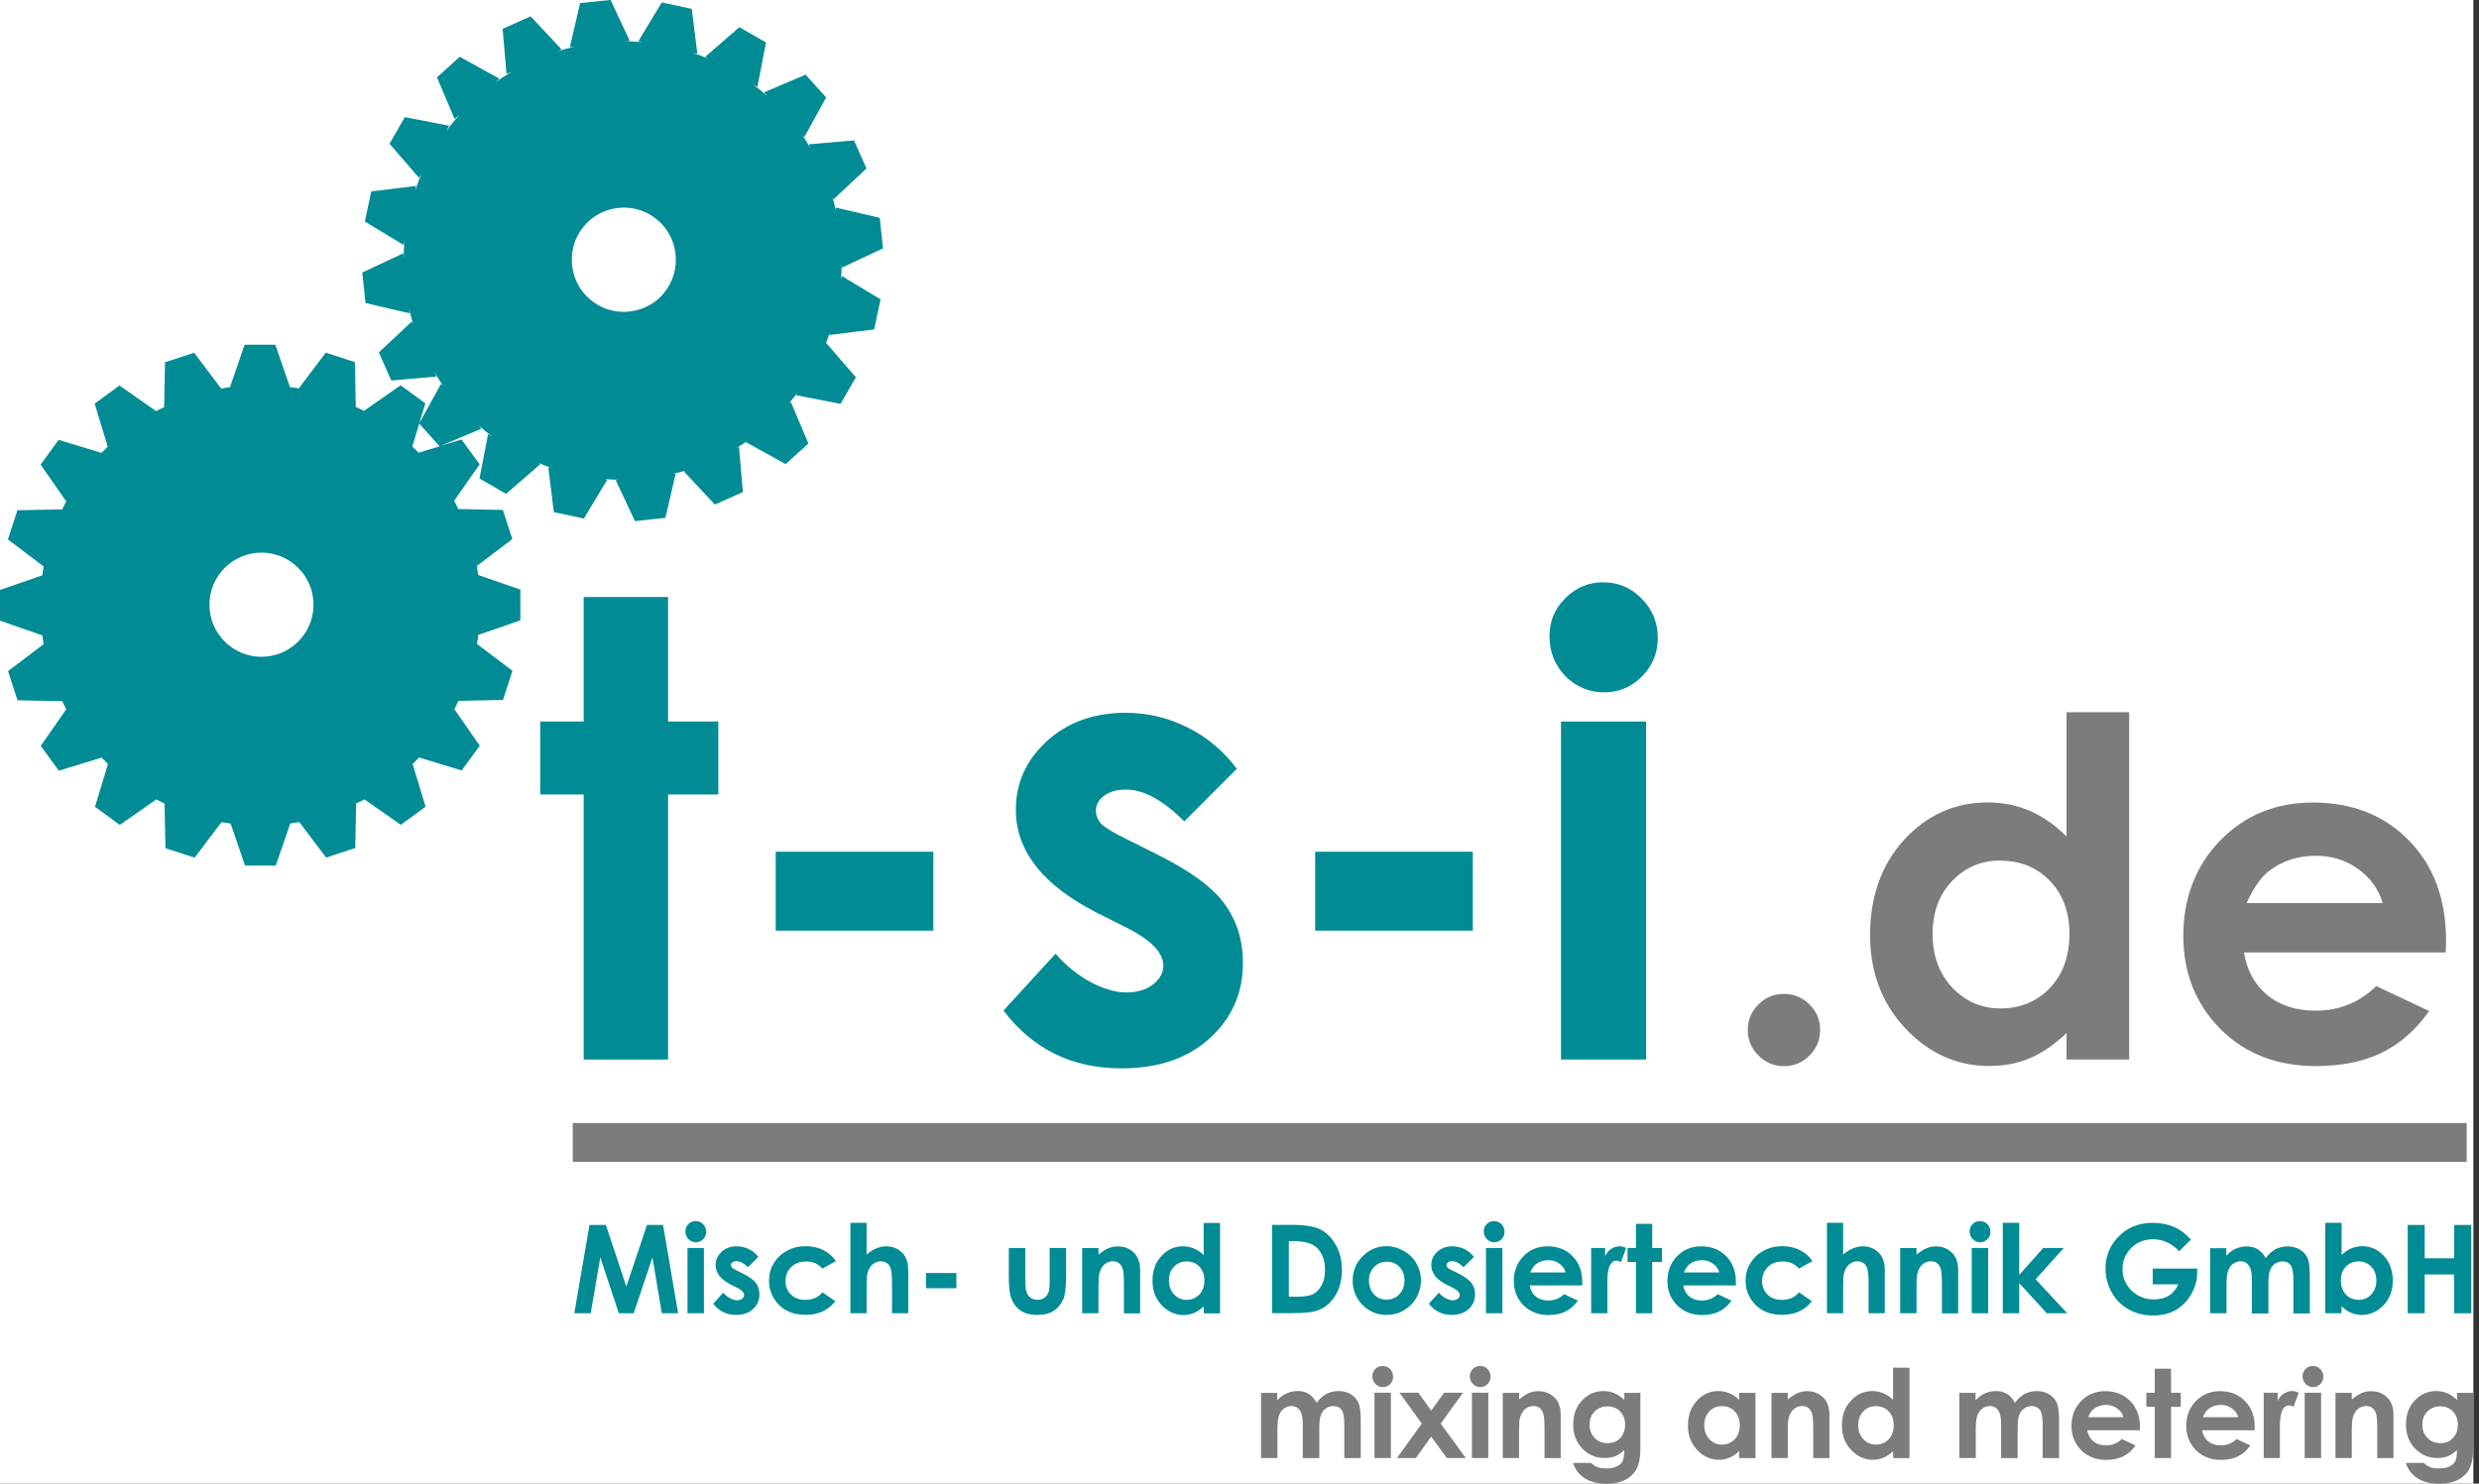 <svg width="147" height="88" viewBox="0 0 147 88" fill="none" xmlns="http://www.w3.org/2000/svg">
  <rect x="0" y="0" width="147" height="88" fill="#333333" stroke="none"/>
  <g clip-path="url(#clip0_1740_22741)">
    <rect width="146.667" height="88" fill="white" />
    <path
      fill-rule="evenodd"
      clip-rule="evenodd"
      d="M74.777 82.61V86.482H75.75V84.765C75.75 84.393 75.783 84.115 75.849 83.942C75.915 83.777 76.008 83.638 76.14 83.545C76.273 83.452 76.418 83.399 76.577 83.399C76.723 83.399 76.849 83.439 76.948 83.518C77.047 83.591 77.127 83.71 77.18 83.863C77.233 84.022 77.253 84.274 77.253 84.619V86.488H78.232V84.738C78.232 84.367 78.259 84.102 78.325 83.936C78.385 83.77 78.484 83.638 78.616 83.545C78.749 83.452 78.894 83.399 79.06 83.399C79.278 83.399 79.444 83.478 79.556 83.631C79.662 83.783 79.715 84.082 79.715 84.519V86.488H80.689V84.214C80.689 83.757 80.642 83.419 80.556 83.207C80.463 83.001 80.311 82.835 80.106 82.703C79.894 82.577 79.656 82.51 79.378 82.51C79.113 82.51 78.868 82.57 78.643 82.683C78.424 82.809 78.232 82.981 78.073 83.207C77.954 82.981 77.802 82.809 77.61 82.683C77.412 82.563 77.193 82.51 76.955 82.51C76.716 82.51 76.498 82.557 76.293 82.65C76.087 82.736 75.909 82.875 75.737 83.061V82.617H74.763L74.777 82.61Z"
      fill="#7C7C7B"
    />
    <path
      fill-rule="evenodd"
      clip-rule="evenodd"
      d="M81.993 81.019C81.821 81.019 81.675 81.078 81.556 81.198C81.43 81.324 81.377 81.469 81.377 81.635C81.377 81.801 81.437 81.96 81.556 82.086C81.682 82.212 81.827 82.278 81.999 82.278C82.171 82.278 82.311 82.212 82.43 82.099C82.555 81.973 82.608 81.828 82.608 81.655C82.608 81.483 82.549 81.33 82.43 81.204C82.311 81.078 82.158 81.025 81.993 81.025V81.019ZM81.503 82.61V86.482H82.476V82.61H81.503Z"
      fill="#7C7C7B"
    />
    <path
      d="M82.986 82.61L84.31 84.44L82.84 86.482H83.959L84.866 85.215L85.793 86.482H86.918L85.429 84.44L86.753 82.61H85.634L84.866 83.671L84.111 82.61H82.986Z"
      fill="#7C7C7B"
    />
    <path
      fill-rule="evenodd"
      clip-rule="evenodd"
      d="M87.772 81.019C87.6 81.019 87.454 81.078 87.335 81.198C87.21 81.324 87.157 81.469 87.157 81.635C87.157 81.801 87.216 81.96 87.335 82.086C87.461 82.212 87.607 82.278 87.779 82.278C87.951 82.278 88.09 82.212 88.209 82.099C88.335 81.973 88.388 81.828 88.388 81.655C88.388 81.483 88.328 81.33 88.209 81.204C88.09 81.078 87.938 81.025 87.772 81.025V81.019ZM87.282 82.61V86.482H88.255V82.61H87.282Z"
      fill="#7C7C7B"
    />
    <path
      fill-rule="evenodd"
      clip-rule="evenodd"
      d="M89.11 82.61V86.482H90.076V84.93C90.076 84.519 90.089 84.261 90.123 84.141C90.182 83.909 90.275 83.724 90.414 83.598C90.559 83.465 90.725 83.399 90.924 83.399C91.076 83.399 91.202 83.432 91.301 83.518C91.407 83.598 91.473 83.717 91.519 83.87C91.566 84.015 91.586 84.327 91.586 84.791V86.488H92.546V83.929C92.546 83.485 92.426 83.14 92.201 82.915C91.93 82.643 91.612 82.517 91.228 82.517C91.036 82.517 90.857 82.55 90.672 82.623C90.5 82.696 90.295 82.829 90.076 83.008V82.616H89.11V82.61Z"
      fill="#7C7C7B"
    />
    <path
      fill-rule="evenodd"
      clip-rule="evenodd"
      d="M96.319 82.61V83.034C96.121 82.855 95.922 82.716 95.723 82.636C95.525 82.557 95.313 82.51 95.094 82.51C94.611 82.51 94.207 82.676 93.863 83.014C93.479 83.385 93.287 83.883 93.287 84.499C93.287 85.07 93.466 85.54 93.823 85.918C94.181 86.29 94.624 86.482 95.141 86.482C95.372 86.482 95.591 86.449 95.776 86.376C95.968 86.296 96.147 86.177 96.312 86.004C96.312 86.316 96.279 86.535 96.22 86.667C96.154 86.793 96.041 86.899 95.876 86.979C95.723 87.059 95.511 87.098 95.247 87.098C95.041 87.098 94.869 87.078 94.717 87.019C94.571 86.959 94.446 86.88 94.353 86.773H93.28C93.367 87.039 93.499 87.264 93.671 87.443C93.85 87.622 94.068 87.761 94.326 87.861C94.578 87.954 94.902 88.007 95.28 88.007C95.995 88.007 96.524 87.794 96.882 87.377C97.147 87.072 97.272 86.588 97.272 85.931V82.617H96.306L96.319 82.61ZM95.313 83.419C95.617 83.419 95.876 83.511 96.068 83.717C96.266 83.923 96.365 84.181 96.365 84.506C96.365 84.831 96.266 85.096 96.074 85.302C95.876 85.507 95.631 85.6 95.326 85.6C95.022 85.6 94.763 85.501 94.565 85.295C94.359 85.089 94.26 84.824 94.26 84.499C94.26 84.174 94.353 83.929 94.558 83.724C94.757 83.518 95.008 83.419 95.313 83.419Z"
      fill="#7C7C7B"
    />
    <path
      fill-rule="evenodd"
      clip-rule="evenodd"
      d="M103.125 82.61V83.034C102.953 82.862 102.761 82.729 102.555 82.643C102.35 82.557 102.132 82.51 101.9 82.51C101.397 82.51 100.967 82.703 100.622 83.087C100.265 83.465 100.093 83.956 100.093 84.552C100.093 85.149 100.271 85.613 100.636 86.004C101 86.389 101.437 86.588 101.933 86.588C102.158 86.588 102.363 86.541 102.562 86.462C102.754 86.382 102.939 86.256 103.131 86.077V86.488H104.098V82.617H103.131L103.125 82.61ZM102.105 83.405C102.41 83.405 102.668 83.505 102.867 83.717C103.065 83.929 103.165 84.201 103.165 84.532C103.165 84.864 103.065 85.162 102.867 85.368C102.661 85.58 102.41 85.686 102.105 85.686C101.801 85.686 101.562 85.58 101.364 85.361C101.159 85.149 101.059 84.871 101.059 84.539C101.059 84.208 101.152 83.936 101.357 83.724C101.556 83.511 101.801 83.405 102.105 83.405Z"
      fill="#7C7C7B"
    />
    <path
      fill-rule="evenodd"
      clip-rule="evenodd"
      d="M105.045 82.61V86.482H106.011V84.93C106.011 84.519 106.024 84.261 106.058 84.141C106.117 83.909 106.21 83.724 106.349 83.598C106.495 83.465 106.66 83.399 106.859 83.399C107.011 83.399 107.137 83.432 107.236 83.518C107.342 83.598 107.408 83.717 107.454 83.87C107.501 84.015 107.521 84.327 107.521 84.791V86.488H108.481V83.929C108.481 83.485 108.361 83.14 108.136 82.915C107.865 82.643 107.547 82.517 107.163 82.517C106.971 82.517 106.792 82.55 106.607 82.623C106.435 82.696 106.23 82.829 106.011 83.008V82.616H105.045V82.61Z"
      fill="#7C7C7B"
    />
    <path
      fill-rule="evenodd"
      clip-rule="evenodd"
      d="M112.254 81.118V83.034C112.082 82.862 111.89 82.729 111.685 82.643C111.48 82.557 111.261 82.51 111.03 82.51C110.526 82.51 110.096 82.703 109.752 83.087C109.394 83.465 109.222 83.956 109.222 84.552C109.222 85.149 109.401 85.613 109.765 86.004C110.129 86.389 110.566 86.588 111.063 86.588C111.288 86.588 111.493 86.541 111.692 86.462C111.884 86.382 112.069 86.256 112.261 86.077V86.488H113.227V81.125H112.261L112.254 81.118ZM111.235 83.405C111.539 83.405 111.797 83.505 111.996 83.717C112.195 83.929 112.294 84.201 112.294 84.532C112.294 84.864 112.195 85.162 111.996 85.368C111.791 85.58 111.539 85.686 111.235 85.686C110.93 85.686 110.692 85.58 110.493 85.361C110.288 85.149 110.189 84.871 110.189 84.539C110.189 84.208 110.281 83.936 110.487 83.724C110.685 83.511 110.93 83.405 111.235 83.405Z"
      fill="#7C7C7B"
    />
    <path
      fill-rule="evenodd"
      clip-rule="evenodd"
      d="M116.187 82.61V86.482H117.16V84.765C117.16 84.393 117.193 84.115 117.259 83.942C117.325 83.777 117.418 83.638 117.55 83.545C117.683 83.452 117.829 83.399 117.987 83.399C118.133 83.399 118.259 83.439 118.358 83.518C118.457 83.591 118.537 83.71 118.59 83.863C118.643 84.022 118.663 84.274 118.663 84.619V86.488H119.643V84.738C119.643 84.367 119.669 84.102 119.735 83.936C119.795 83.77 119.894 83.638 120.026 83.545C120.159 83.452 120.305 83.399 120.47 83.399C120.689 83.399 120.854 83.478 120.967 83.631C121.073 83.783 121.125 84.082 121.125 84.519V86.488H122.099V84.214C122.099 83.757 122.052 83.419 121.966 83.207C121.874 83.001 121.721 82.835 121.516 82.703C121.304 82.577 121.066 82.51 120.788 82.51C120.523 82.51 120.278 82.57 120.053 82.683C119.835 82.809 119.643 82.981 119.484 83.207C119.364 82.981 119.212 82.809 119.02 82.683C118.822 82.563 118.603 82.51 118.365 82.51C118.126 82.51 117.908 82.557 117.703 82.65C117.498 82.736 117.319 82.875 117.147 83.061V82.617H116.173L116.187 82.61Z"
      fill="#7C7C7B"
    />
    <path
      fill-rule="evenodd"
      clip-rule="evenodd"
      d="M126.892 84.831V84.652C126.905 84.009 126.7 83.492 126.316 83.1C125.938 82.716 125.442 82.517 124.833 82.517C124.263 82.517 123.787 82.716 123.409 83.1C123.032 83.492 122.833 83.982 122.833 84.572C122.833 85.162 123.032 85.626 123.409 86.018C123.793 86.395 124.283 86.594 124.892 86.594C125.276 86.594 125.621 86.522 125.905 86.382C126.19 86.243 126.428 86.031 126.634 85.739L125.819 85.355C125.554 85.607 125.25 85.733 124.886 85.733C124.581 85.733 124.33 85.653 124.138 85.494C123.939 85.335 123.827 85.116 123.774 84.838H126.898L126.892 84.831ZM125.919 84.062H123.813C123.919 83.823 124.045 83.651 124.171 83.558C124.376 83.405 124.614 83.332 124.886 83.332C125.131 83.332 125.349 83.399 125.541 83.538C125.733 83.671 125.852 83.843 125.919 84.062Z"
      fill="#7C7C7B"
    />
    <path
      d="M127.772 81.184V82.61H127.276V83.445H127.772V86.482H128.739V83.445H129.315V82.61H128.739V81.184H127.772Z"
      fill="#7C7C7B"
    />
    <path
      fill-rule="evenodd"
      clip-rule="evenodd"
      d="M133.697 84.831V84.652C133.711 84.009 133.505 83.492 133.122 83.1C132.744 82.716 132.248 82.517 131.639 82.517C131.069 82.517 130.593 82.716 130.215 83.1C129.838 83.492 129.639 83.982 129.639 84.572C129.639 85.162 129.838 85.626 130.215 86.018C130.599 86.395 131.089 86.594 131.698 86.594C132.082 86.594 132.426 86.522 132.711 86.382C132.996 86.243 133.234 86.031 133.439 85.739L132.625 85.355C132.36 85.607 132.056 85.733 131.692 85.733C131.387 85.733 131.135 85.653 130.943 85.494C130.745 85.335 130.632 85.116 130.579 84.838H133.704L133.697 84.831ZM132.724 84.062H130.619C130.725 83.823 130.851 83.651 130.977 83.558C131.182 83.405 131.42 83.332 131.692 83.332C131.936 83.332 132.155 83.399 132.347 83.538C132.539 83.671 132.658 83.843 132.724 84.062Z"
      fill="#7C7C7B"
    />
    <path
      fill-rule="evenodd"
      clip-rule="evenodd"
      d="M134.234 82.61V86.482H135.194V84.725C135.187 84.188 135.247 83.823 135.346 83.638C135.445 83.445 135.578 83.359 135.723 83.359C135.796 83.359 135.889 83.385 136.008 83.439L136.306 82.61C136.167 82.543 136.034 82.51 135.915 82.51C135.743 82.51 135.571 82.563 135.425 82.663C135.273 82.756 135.154 82.901 135.061 83.1V82.61H134.234Z"
      fill="#7C7C7B"
    />
    <path
      fill-rule="evenodd"
      clip-rule="evenodd"
      d="M137.153 81.019C136.981 81.019 136.836 81.078 136.716 81.198C136.591 81.324 136.538 81.469 136.538 81.635C136.538 81.801 136.597 81.96 136.716 82.086C136.842 82.212 136.988 82.278 137.16 82.278C137.332 82.278 137.471 82.212 137.59 82.099C137.716 81.973 137.769 81.828 137.769 81.655C137.769 81.483 137.709 81.33 137.59 81.204C137.471 81.078 137.319 81.025 137.153 81.025V81.019ZM136.663 82.61V86.482H137.637V82.61H136.663Z"
      fill="#7C7C7B"
    />
    <path
      fill-rule="evenodd"
      clip-rule="evenodd"
      d="M138.491 82.61V86.482H139.457V84.93C139.457 84.519 139.47 84.261 139.504 84.141C139.563 83.909 139.656 83.724 139.795 83.598C139.94 83.465 140.106 83.399 140.305 83.399C140.457 83.399 140.583 83.432 140.682 83.518C140.788 83.598 140.854 83.717 140.9 83.87C140.947 84.015 140.967 84.327 140.967 84.791V86.488H141.927V83.929C141.927 83.485 141.807 83.14 141.582 82.915C141.311 82.643 140.993 82.517 140.609 82.517C140.417 82.517 140.238 82.55 140.053 82.623C139.881 82.696 139.676 82.829 139.457 83.008V82.616H138.491V82.61Z"
      fill="#7C7C7B"
    />
    <path
      fill-rule="evenodd"
      clip-rule="evenodd"
      d="M145.7 82.61V83.034C145.501 82.855 145.303 82.716 145.104 82.636C144.906 82.557 144.694 82.51 144.475 82.51C143.992 82.51 143.588 82.676 143.244 83.014C142.86 83.385 142.668 83.883 142.668 84.499C142.668 85.07 142.847 85.54 143.204 85.918C143.562 86.29 144.005 86.482 144.522 86.482C144.753 86.482 144.972 86.449 145.157 86.376C145.349 86.296 145.528 86.177 145.693 86.004C145.693 86.316 145.66 86.535 145.601 86.667C145.535 86.793 145.422 86.899 145.257 86.979C145.104 87.059 144.892 87.098 144.628 87.098C144.422 87.098 144.25 87.078 144.098 87.019C143.952 86.959 143.827 86.88 143.734 86.773H142.661C142.747 87.039 142.88 87.264 143.052 87.443C143.231 87.622 143.449 87.761 143.707 87.861C143.959 87.954 144.283 88.007 144.661 88.007C145.376 88.007 145.905 87.794 146.263 87.377C146.528 87.072 146.653 86.588 146.653 85.931V82.617H145.687L145.7 82.61ZM144.694 83.419C144.998 83.419 145.257 83.511 145.449 83.717C145.647 83.923 145.746 84.181 145.746 84.506C145.746 84.831 145.647 85.096 145.455 85.302C145.257 85.507 145.012 85.6 144.707 85.6C144.403 85.6 144.144 85.501 143.946 85.295C143.74 85.089 143.641 84.824 143.641 84.499C143.641 84.174 143.734 83.929 143.939 83.724C144.138 83.518 144.389 83.419 144.694 83.419Z"
      fill="#7C7C7B"
    />
    <path
      d="M34.955 72.658L34.055 77.896H35.028L35.597 74.581L36.696 77.896H37.577L38.689 74.581L39.245 77.896H40.212L39.318 72.658H38.365L37.14 76.311L35.928 72.658H34.955Z"
      fill="#008B95"
    />
    <path
      fill-rule="evenodd"
      clip-rule="evenodd"
      d="M41.258 72.426C41.086 72.426 40.94 72.486 40.821 72.605C40.695 72.731 40.642 72.877 40.642 73.043C40.642 73.209 40.702 73.368 40.821 73.494C40.947 73.62 41.092 73.686 41.264 73.686C41.437 73.686 41.576 73.62 41.695 73.507C41.821 73.381 41.874 73.235 41.874 73.063C41.874 72.89 41.814 72.738 41.695 72.612C41.569 72.486 41.423 72.433 41.258 72.433V72.426ZM40.768 74.024V77.896H41.741V74.024H40.768Z"
      fill="#008B95"
    />
    <path
      d="M44.972 74.561C44.813 74.356 44.628 74.196 44.403 74.09C44.184 73.984 43.946 73.925 43.694 73.925C43.323 73.925 43.026 74.031 42.794 74.249C42.556 74.468 42.436 74.72 42.436 75.032C42.436 75.516 42.747 75.907 43.376 76.219L43.701 76.378C43.986 76.523 44.124 76.669 44.124 76.822C44.124 76.901 44.078 76.968 44.005 77.034C43.926 77.094 43.827 77.127 43.694 77.127C43.575 77.127 43.443 77.08 43.284 77.001C43.131 76.915 42.999 76.809 42.886 76.676L42.291 77.332C42.635 77.77 43.078 77.995 43.641 77.995C44.065 77.995 44.403 77.876 44.654 77.644C44.906 77.419 45.032 77.127 45.032 76.782C45.032 76.53 44.965 76.298 44.826 76.106C44.681 75.914 44.429 75.728 44.052 75.542L43.694 75.363C43.542 75.29 43.443 75.231 43.403 75.191C43.37 75.144 43.343 75.098 43.343 75.045C43.343 74.972 43.37 74.919 43.436 74.873C43.495 74.826 43.582 74.806 43.688 74.806C43.886 74.806 44.111 74.926 44.35 75.164L44.952 74.568L44.972 74.561Z"
      fill="#008B95"
    />
    <path
      d="M49.566 74.8C49.374 74.514 49.123 74.302 48.818 74.15C48.514 73.997 48.169 73.918 47.785 73.918C47.368 73.918 46.998 74.004 46.667 74.19C46.329 74.369 46.071 74.621 45.879 74.932C45.687 75.251 45.601 75.595 45.601 75.966C45.601 76.51 45.793 76.981 46.177 77.385C46.561 77.783 47.097 77.989 47.772 77.989C48.527 77.989 49.116 77.717 49.533 77.18L48.772 76.656C48.527 76.954 48.189 77.1 47.752 77.1C47.401 77.1 47.117 77.001 46.905 76.789C46.687 76.576 46.581 76.318 46.581 75.98C46.581 75.642 46.7 75.37 46.918 75.151C47.143 74.932 47.435 74.826 47.799 74.826C48.004 74.826 48.169 74.853 48.322 74.919C48.467 74.979 48.62 75.085 48.772 75.244L49.573 74.8H49.566Z"
      fill="#008B95"
    />
    <path
      d="M50.427 72.532V77.896H51.387V76.344C51.387 75.927 51.4 75.662 51.433 75.542C51.493 75.317 51.586 75.144 51.725 75.012C51.87 74.879 52.036 74.813 52.234 74.813C52.387 74.813 52.512 74.859 52.612 74.932C52.718 75.012 52.791 75.131 52.83 75.29C52.877 75.449 52.896 75.754 52.896 76.199V77.896H53.856V75.337C53.856 74.892 53.737 74.548 53.512 74.322C53.247 74.05 52.929 73.924 52.545 73.924C52.347 73.924 52.155 73.971 51.963 74.05C51.764 74.13 51.579 74.256 51.387 74.415V72.532H50.427Z"
      fill="#008B95"
    />
    <path d="M54.909 75.509V76.411H56.71V75.509H54.909Z" fill="#008C96" />
    <path
      d="M59.821 74.024V75.635C59.821 76.252 59.854 76.676 59.941 76.915C60.04 77.253 60.225 77.518 60.483 77.71C60.748 77.903 61.092 77.995 61.516 77.995C61.907 77.995 62.231 77.916 62.483 77.75C62.728 77.591 62.926 77.359 63.059 77.047C63.158 76.802 63.218 76.338 63.218 75.662V74.024H62.244V75.92C62.244 76.285 62.224 76.523 62.185 76.636C62.125 76.789 62.046 76.901 61.933 76.981C61.827 77.054 61.688 77.1 61.523 77.1C61.357 77.1 61.225 77.054 61.112 76.981C61.006 76.901 60.92 76.789 60.874 76.643C60.821 76.504 60.801 76.252 60.801 75.894V74.031H59.821V74.024Z"
      fill="#008B95"
    />
    <path
      fill-rule="evenodd"
      clip-rule="evenodd"
      d="M64.171 74.024V77.896H65.137V76.344C65.137 75.933 65.151 75.675 65.184 75.555C65.243 75.323 65.336 75.138 65.475 75.012C65.621 74.879 65.786 74.813 65.985 74.813C66.137 74.813 66.263 74.846 66.362 74.932C66.468 75.012 66.534 75.131 66.581 75.284C66.627 75.43 66.647 75.741 66.647 76.205V77.903H67.607V75.343C67.607 74.899 67.488 74.554 67.263 74.329C66.991 74.057 66.673 73.931 66.289 73.931C66.097 73.931 65.919 73.964 65.733 74.037C65.561 74.11 65.356 74.243 65.137 74.422V74.031H64.171V74.024Z"
      fill="#008B95"
    />
    <path
      fill-rule="evenodd"
      clip-rule="evenodd"
      d="M71.374 72.532V74.448C71.202 74.276 71.01 74.143 70.804 74.057C70.599 73.971 70.381 73.924 70.149 73.924C69.646 73.924 69.216 74.117 68.871 74.501C68.514 74.879 68.342 75.37 68.342 75.967C68.342 76.563 68.52 77.027 68.885 77.418C69.249 77.803 69.686 78.002 70.182 78.002C70.407 78.002 70.612 77.956 70.811 77.876C71.003 77.796 71.188 77.671 71.38 77.492V77.903H72.347V72.539H71.38L71.374 72.532ZM70.361 74.82C70.665 74.82 70.924 74.919 71.122 75.131C71.321 75.343 71.42 75.615 71.42 75.947C71.42 76.278 71.321 76.576 71.122 76.782C70.917 76.994 70.665 77.1 70.361 77.1C70.056 77.1 69.818 76.994 69.619 76.775C69.414 76.563 69.315 76.285 69.315 75.953C69.315 75.622 69.407 75.35 69.613 75.138C69.811 74.926 70.056 74.82 70.361 74.82Z"
      fill="#008B95"
    />
    <path
      fill-rule="evenodd"
      clip-rule="evenodd"
      d="M75.432 72.658V77.889H76.624C77.299 77.889 77.782 77.843 78.047 77.757C78.325 77.677 78.577 77.525 78.822 77.299C79.053 77.074 79.239 76.795 79.378 76.451C79.51 76.112 79.576 75.741 79.576 75.343C79.576 74.773 79.457 74.283 79.219 73.858C78.981 73.434 78.676 73.122 78.312 72.937C77.941 72.744 77.372 72.652 76.617 72.652H75.439L75.432 72.658ZM76.425 73.62H76.763C77.378 73.62 77.835 73.752 78.107 74.031C78.418 74.336 78.57 74.767 78.57 75.323C78.57 75.688 78.504 75.993 78.371 76.232C78.239 76.477 78.073 76.656 77.868 76.762C77.663 76.862 77.339 76.915 76.882 76.915H76.425V73.62Z"
      fill="#008B95"
    />
    <path
      fill-rule="evenodd"
      clip-rule="evenodd"
      d="M82.211 73.918C81.708 73.918 81.258 74.09 80.874 74.442C80.43 74.853 80.212 75.35 80.212 75.96C80.212 76.523 80.404 77.001 80.794 77.399C81.185 77.796 81.662 77.995 82.211 77.995C82.588 77.995 82.939 77.903 83.244 77.724C83.555 77.544 83.807 77.293 83.985 76.981C84.164 76.663 84.263 76.318 84.263 75.953C84.263 75.589 84.171 75.251 83.992 74.939C83.813 74.627 83.555 74.375 83.237 74.196C82.92 74.017 82.575 73.918 82.211 73.918ZM82.231 74.839C82.536 74.839 82.794 74.939 82.986 75.144C83.184 75.357 83.284 75.628 83.284 75.953C83.284 76.278 83.184 76.557 82.979 76.769C82.781 76.981 82.529 77.087 82.224 77.087C81.92 77.087 81.668 76.981 81.476 76.775C81.278 76.563 81.178 76.291 81.178 75.953C81.178 75.615 81.278 75.363 81.483 75.151C81.682 74.939 81.933 74.839 82.231 74.839Z"
      fill="#008B95"
    />
    <path
      d="M87.408 74.561C87.249 74.356 87.064 74.196 86.839 74.09C86.62 73.984 86.382 73.925 86.13 73.925C85.76 73.925 85.462 74.031 85.23 74.249C84.992 74.468 84.873 74.72 84.873 75.032C84.873 75.516 85.184 75.907 85.813 76.219L86.137 76.378C86.422 76.523 86.561 76.669 86.561 76.822C86.561 76.901 86.514 76.968 86.442 77.034C86.362 77.094 86.263 77.127 86.13 77.127C86.011 77.127 85.879 77.08 85.72 77.001C85.568 76.915 85.435 76.809 85.323 76.676L84.727 77.332C85.071 77.77 85.515 77.995 86.078 77.995C86.501 77.995 86.839 77.876 87.09 77.644C87.342 77.419 87.468 77.127 87.468 76.782C87.468 76.53 87.401 76.298 87.263 76.106C87.117 75.914 86.865 75.728 86.488 75.542L86.13 75.363C85.978 75.29 85.879 75.231 85.839 75.191C85.806 75.144 85.78 75.098 85.78 75.045C85.78 74.972 85.806 74.919 85.872 74.873C85.932 74.826 86.018 74.806 86.124 74.806C86.322 74.806 86.547 74.926 86.786 75.164L87.388 74.568L87.408 74.561Z"
      fill="#008B95"
    />
    <path
      fill-rule="evenodd"
      clip-rule="evenodd"
      d="M88.6 72.426C88.428 72.426 88.282 72.486 88.163 72.605C88.037 72.731 87.984 72.877 87.984 73.043C87.984 73.209 88.044 73.368 88.163 73.494C88.289 73.62 88.434 73.686 88.606 73.686C88.779 73.686 88.918 73.62 89.037 73.507C89.163 73.381 89.216 73.235 89.216 73.063C89.216 72.89 89.156 72.738 89.037 72.612C88.918 72.486 88.765 72.433 88.6 72.433V72.426ZM88.117 74.024V77.896H89.09V74.024H88.117Z"
      fill="#008B95"
    />
    <path
      fill-rule="evenodd"
      clip-rule="evenodd"
      d="M93.823 76.238V76.059C93.837 75.416 93.631 74.899 93.247 74.508C92.87 74.124 92.373 73.925 91.764 73.925C91.195 73.925 90.718 74.124 90.341 74.508C89.964 74.899 89.765 75.39 89.765 75.98C89.765 76.57 89.964 77.034 90.341 77.425C90.725 77.803 91.215 78.002 91.824 78.002C92.208 78.002 92.552 77.929 92.837 77.79C93.121 77.651 93.36 77.439 93.565 77.147L92.751 76.762C92.486 77.014 92.181 77.14 91.817 77.14C91.513 77.14 91.261 77.061 91.069 76.901C90.871 76.742 90.758 76.523 90.705 76.245H93.83L93.823 76.238ZM92.844 75.476H90.738C90.844 75.237 90.97 75.065 91.096 74.972C91.301 74.82 91.539 74.747 91.811 74.747C92.056 74.747 92.274 74.813 92.466 74.952C92.658 75.085 92.777 75.257 92.844 75.476Z"
      fill="#008B95"
    />
    <path
      fill-rule="evenodd"
      clip-rule="evenodd"
      d="M94.353 74.024V77.896H95.313V76.139C95.306 75.602 95.366 75.237 95.465 75.052C95.564 74.859 95.697 74.773 95.842 74.773C95.915 74.773 96.008 74.8 96.127 74.853L96.425 74.024C96.286 73.958 96.154 73.925 96.034 73.925C95.862 73.925 95.69 73.978 95.544 74.077C95.392 74.17 95.273 74.316 95.18 74.515V74.024H94.353Z"
      fill="#008B95"
    />
    <path
      d="M97.008 72.592V74.024H96.511V74.853H97.008V77.896H97.974V74.853H98.55V74.024H97.974V72.592H97.008Z"
      fill="#008B95"
    />
    <path
      fill-rule="evenodd"
      clip-rule="evenodd"
      d="M102.933 76.238V76.059C102.946 75.416 102.741 74.899 102.357 74.508C101.98 74.124 101.483 73.925 100.874 73.925C100.305 73.925 99.828 74.124 99.451 74.508C99.073 74.899 98.875 75.39 98.875 75.98C98.875 76.57 99.073 77.034 99.451 77.425C99.835 77.803 100.324 78.002 100.933 78.002C101.317 78.002 101.662 77.929 101.946 77.79C102.231 77.651 102.469 77.439 102.675 77.147L101.86 76.762C101.596 77.014 101.291 77.14 100.927 77.14C100.622 77.14 100.371 77.061 100.179 76.901C99.98 76.742 99.868 76.523 99.815 76.245H102.939L102.933 76.238ZM101.953 75.476H99.848C99.954 75.237 100.079 75.065 100.205 74.972C100.41 74.82 100.649 74.747 100.92 74.747C101.165 74.747 101.384 74.813 101.576 74.952C101.768 75.085 101.887 75.257 101.953 75.476Z"
      fill="#008B95"
    />
    <path
      d="M107.474 74.8C107.282 74.514 107.031 74.302 106.726 74.15C106.422 73.997 106.077 73.918 105.693 73.918C105.276 73.918 104.906 74.004 104.575 74.19C104.237 74.369 103.979 74.621 103.787 74.932C103.595 75.251 103.509 75.595 103.509 75.966C103.509 76.51 103.701 76.981 104.085 77.385C104.469 77.783 104.998 77.989 105.68 77.989C106.435 77.989 107.024 77.717 107.441 77.18L106.68 76.656C106.435 76.954 106.097 77.1 105.66 77.1C105.31 77.1 105.025 77.001 104.813 76.789C104.595 76.576 104.489 76.318 104.489 75.98C104.489 75.642 104.608 75.37 104.826 75.151C105.051 74.932 105.343 74.826 105.707 74.826C105.912 74.826 106.077 74.853 106.23 74.919C106.375 74.979 106.528 75.085 106.68 75.244L107.481 74.8H107.474Z"
      fill="#008B95"
    />
    <path
      d="M108.335 72.532V77.896H109.295V76.344C109.295 75.927 109.308 75.662 109.341 75.542C109.401 75.317 109.494 75.144 109.633 75.012C109.778 74.879 109.944 74.813 110.142 74.813C110.295 74.813 110.42 74.859 110.52 74.932C110.626 75.012 110.698 75.131 110.738 75.29C110.784 75.449 110.804 75.754 110.804 76.199V77.896H111.764V75.337C111.764 74.892 111.645 74.548 111.42 74.322C111.155 74.05 110.837 73.924 110.453 73.924C110.255 73.924 110.063 73.971 109.871 74.05C109.672 74.13 109.487 74.256 109.295 74.415V72.532H108.335Z"
      fill="#008B95"
    />
    <path
      fill-rule="evenodd"
      clip-rule="evenodd"
      d="M112.678 74.024V77.896H113.645V76.344C113.645 75.933 113.658 75.675 113.691 75.555C113.75 75.323 113.843 75.138 113.982 75.012C114.128 74.879 114.293 74.813 114.492 74.813C114.644 74.813 114.77 74.846 114.869 74.932C114.975 75.012 115.041 75.131 115.088 75.284C115.134 75.43 115.154 75.741 115.154 76.205V77.903H116.114V75.343C116.114 74.899 115.995 74.554 115.77 74.329C115.498 74.057 115.18 73.931 114.796 73.931C114.604 73.931 114.426 73.964 114.24 74.037C114.068 74.11 113.863 74.243 113.645 74.422V74.031H112.678V74.024Z"
      fill="#008B95"
    />
    <path
      fill-rule="evenodd"
      clip-rule="evenodd"
      d="M117.411 72.426C117.239 72.426 117.094 72.486 116.975 72.605C116.849 72.731 116.796 72.877 116.796 73.043C116.796 73.209 116.855 73.368 116.975 73.494C117.1 73.62 117.246 73.686 117.418 73.686C117.59 73.686 117.729 73.62 117.848 73.507C117.974 73.381 118.027 73.235 118.027 73.063C118.027 72.89 117.968 72.738 117.848 72.612C117.729 72.486 117.577 72.433 117.411 72.433V72.426ZM116.922 74.024V77.896H117.895V74.024H116.922Z"
      fill="#008B95"
    />
    <path
      d="M118.762 72.532V77.896H119.735V76.106L121.37 77.896H122.582L120.708 75.88L122.377 74.024H121.159L119.735 75.622V72.532H118.762Z"
      fill="#008B95"
    />
    <path
      d="M129.904 73.513C129.586 73.162 129.255 72.923 128.924 72.778C128.534 72.612 128.11 72.532 127.653 72.532C126.786 72.532 126.084 72.837 125.535 73.441C125.078 73.958 124.853 74.554 124.853 75.251C124.853 75.761 124.979 76.225 125.223 76.663C125.468 77.1 125.806 77.438 126.236 77.671C126.66 77.909 127.137 78.028 127.686 78.028C128.196 78.028 128.633 77.916 129.01 77.71C129.388 77.492 129.692 77.18 129.937 76.769C130.169 76.351 130.301 75.92 130.288 75.463V75.244H127.653V76.179H129.169C129.024 76.484 128.832 76.716 128.6 76.855C128.361 77.001 128.077 77.074 127.726 77.074C127.203 77.074 126.759 76.901 126.395 76.55C126.038 76.199 125.859 75.768 125.859 75.27C125.859 74.773 126.031 74.369 126.382 74.024C126.726 73.679 127.157 73.507 127.673 73.507C128.262 73.507 128.779 73.746 129.222 74.216L129.924 73.527L129.904 73.513Z"
      fill="#008B95"
    />
    <path
      fill-rule="evenodd"
      clip-rule="evenodd"
      d="M131.056 74.024V77.896H132.029V76.179C132.029 75.807 132.062 75.529 132.128 75.357C132.195 75.191 132.287 75.052 132.42 74.959C132.552 74.866 132.698 74.813 132.857 74.813C133.002 74.813 133.128 74.846 133.227 74.932C133.327 75.005 133.406 75.125 133.459 75.277C133.512 75.436 133.532 75.688 133.532 76.033V77.909H134.512V76.159C134.512 75.788 134.538 75.522 134.604 75.357C134.664 75.191 134.763 75.058 134.896 74.965C135.028 74.873 135.174 74.82 135.339 74.82C135.558 74.82 135.723 74.899 135.836 75.052C135.942 75.204 135.995 75.502 135.995 75.94V77.909H136.968V75.635C136.968 75.178 136.922 74.84 136.836 74.627C136.743 74.422 136.591 74.256 136.385 74.123C136.173 73.998 135.935 73.931 135.657 73.931C135.392 73.931 135.147 73.991 134.922 74.103C134.704 74.23 134.512 74.402 134.353 74.627C134.234 74.402 134.081 74.23 133.889 74.103C133.691 73.984 133.472 73.931 133.234 73.931C132.996 73.931 132.777 73.978 132.572 74.07C132.367 74.157 132.188 74.296 132.016 74.481V74.037H131.043L131.056 74.024Z"
      fill="#008B95"
    />
    <path
      fill-rule="evenodd"
      clip-rule="evenodd"
      d="M138.848 72.532H137.882V77.896H138.848V77.485C139.04 77.664 139.225 77.79 139.417 77.869C139.616 77.949 139.815 77.995 140.046 77.995C140.543 77.995 140.98 77.796 141.344 77.412C141.708 77.027 141.887 76.537 141.887 75.96C141.887 75.383 141.715 74.873 141.357 74.495C141.006 74.11 140.576 73.918 140.079 73.918C139.848 73.918 139.629 73.964 139.424 74.05C139.219 74.137 139.033 74.269 138.855 74.442V72.526L138.848 72.532ZM139.868 74.82C140.172 74.82 140.424 74.932 140.616 75.138C140.821 75.35 140.914 75.622 140.914 75.953C140.914 76.285 140.814 76.563 140.616 76.775C140.41 76.994 140.166 77.1 139.868 77.1C139.57 77.1 139.305 76.994 139.106 76.782C138.908 76.57 138.808 76.291 138.808 75.947C138.808 75.602 138.908 75.343 139.106 75.131C139.312 74.919 139.563 74.82 139.868 74.82Z"
      fill="#008B95"
    />
    <path
      d="M142.774 72.658V77.896H143.78V75.595H145.528V77.896H146.541V72.658H145.528V74.634H143.78V72.658H142.774Z"
      fill="#008B95"
    />
    <path
      d="M34.611 35.411H39.616V42.797H42.595V47.126H39.616V62.846H34.611V47.126H32.036V42.797H34.611V35.411Z"
      fill="#008B95"
    />
    <path d="M45.998 50.521H55.346V55.201H45.998V50.521Z" fill="#008B95" />
    <path
      d="M73.34 45.601L70.228 48.717C68.964 47.464 67.819 46.834 66.786 46.834C66.223 46.834 65.779 46.96 65.462 47.206C65.144 47.438 64.985 47.736 64.985 48.087C64.985 48.359 65.084 48.611 65.276 48.843C65.482 49.062 65.985 49.374 66.786 49.765L68.626 50.686C70.566 51.648 71.897 52.622 72.618 53.617C73.34 54.611 73.704 55.778 73.704 57.117C73.704 58.901 73.049 60.386 71.738 61.58C70.44 62.773 68.686 63.37 66.495 63.37C63.575 63.37 61.245 62.229 59.504 59.942L62.595 56.567C63.184 57.257 63.873 57.814 64.654 58.245C65.448 58.662 66.157 58.868 66.773 58.868C67.435 58.868 67.971 58.709 68.375 58.39C68.779 58.072 68.984 57.701 68.984 57.283C68.984 56.508 68.255 55.752 66.793 55.016L65.098 54.167C61.86 52.536 60.238 50.487 60.238 48.028C60.238 46.443 60.847 45.091 62.059 43.977C63.284 42.85 64.853 42.279 66.753 42.279C68.05 42.279 69.275 42.571 70.414 43.148C71.566 43.712 72.539 44.527 73.34 45.601Z"
      fill="#008B95"
    />
    <path d="M77.987 50.521H87.335V55.201H77.987V50.521Z" fill="#008B95" />
    <path
      fill-rule="evenodd"
      clip-rule="evenodd"
      d="M95.081 34.542C95.962 34.542 96.716 34.861 97.345 35.504C97.981 36.14 98.299 36.916 98.305 37.824C98.305 38.719 97.994 39.488 97.365 40.125C96.736 40.755 95.988 41.066 95.121 41.066C94.254 41.066 93.459 40.748 92.824 40.105C92.195 39.455 91.883 38.666 91.883 37.745C91.883 36.823 92.195 36.107 92.824 35.477C93.446 34.854 94.201 34.536 95.088 34.536L95.081 34.542ZM92.565 42.797H97.61V62.846H92.565V42.797Z"
      fill="#008B95"
    />
    <path
      d="M105.786 58.954C106.375 58.954 106.885 59.166 107.302 59.584C107.719 59.995 107.931 60.492 107.931 61.089C107.931 61.679 107.719 62.189 107.302 62.607C106.885 63.025 106.382 63.237 105.786 63.237C105.197 63.237 104.687 63.025 104.27 62.607C103.853 62.189 103.641 61.685 103.641 61.089C103.641 60.492 103.853 59.995 104.27 59.584C104.687 59.166 105.19 58.954 105.786 58.954Z"
      fill="#7C7C7B"
    />
    <path
      fill-rule="evenodd"
      clip-rule="evenodd"
      d="M122.542 42.246H126.256V62.846H122.542V61.275C121.814 61.964 121.086 62.468 120.344 62.779C119.616 63.078 118.828 63.23 117.968 63.23C116.048 63.23 114.386 62.488 112.989 61.003C111.586 59.511 110.89 57.654 110.89 55.44C110.89 53.226 111.566 51.263 112.923 49.798C114.28 48.333 115.922 47.597 117.862 47.597C118.755 47.597 119.59 47.763 120.371 48.101C121.152 48.439 121.874 48.943 122.542 49.619V42.24V42.246ZM118.623 51.044C117.464 51.044 116.511 51.455 115.743 52.271C114.982 53.08 114.598 54.127 114.598 55.4C114.598 56.673 114.982 57.741 115.756 58.569C116.538 59.398 117.498 59.816 118.636 59.816C119.775 59.816 120.781 59.411 121.556 58.603C122.33 57.781 122.714 56.713 122.714 55.394C122.714 54.101 122.33 53.053 121.556 52.251C120.781 51.449 119.808 51.051 118.623 51.051V51.044Z"
      fill="#7C7C7B"
    />
    <path
      fill-rule="evenodd"
      clip-rule="evenodd"
      d="M145.025 56.494H133.062C133.234 57.548 133.691 58.39 134.439 59.02C135.194 59.637 136.154 59.949 137.319 59.949C138.709 59.949 139.907 59.465 140.907 58.49L144.045 59.968C143.264 61.082 142.324 61.904 141.238 62.441C140.146 62.972 138.848 63.23 137.352 63.237C135.021 63.237 133.128 62.501 131.665 61.036C130.202 59.557 129.467 57.714 129.467 55.5C129.467 53.285 130.195 51.349 131.652 49.858C133.115 48.353 134.949 47.603 137.147 47.603C139.484 47.603 141.384 48.353 142.847 49.858C144.31 51.349 145.045 53.325 145.045 55.785L145.031 56.494H145.025ZM141.284 53.557C141.039 52.728 140.549 52.052 139.821 51.535C139.1 51.018 138.265 50.759 137.312 50.759C136.273 50.759 135.366 51.051 134.585 51.634C134.095 51.999 133.638 52.642 133.221 53.564H141.284V53.557Z"
      fill="#7C7C7B"
    />
    <path d="M33.962 66.612H146.269V68.919H33.962V66.612Z" fill="#7C7C7B" />
    <path
      d="M49.871 16.549C49.897 16.264 49.904 15.979 49.911 15.693L49.931 15.872L52.36 14.732L52.168 12.922L49.56 12.312L49.58 12.531C49.513 12.239 49.441 11.954 49.355 11.676L49.421 11.828L51.38 9.992L50.639 8.327L47.964 8.559L48.07 8.798C47.911 8.533 47.746 8.268 47.574 8.009L47.693 8.135L48.99 5.782L47.772 4.429L45.303 5.477L45.515 5.709C45.237 5.463 44.945 5.231 44.648 5.006L44.912 5.158L45.422 2.52L43.846 1.611L41.821 3.368L42.039 3.494C41.721 3.362 41.397 3.242 41.072 3.13L41.351 3.189L41.02 0.524L39.239 0.146L37.855 2.447L38.107 2.5C37.762 2.467 37.418 2.453 37.074 2.453L37.345 2.427L36.207 -0.006L34.399 0.186L33.79 2.798L34.095 2.765C33.75 2.844 33.406 2.931 33.075 3.03L33.3 2.931L31.466 0.968L29.805 1.711L30.036 4.389L30.354 4.25C30.023 4.442 29.699 4.654 29.388 4.873L29.613 4.668L27.262 3.368L25.912 4.588L26.958 7.061L27.256 6.796C26.971 7.114 26.706 7.439 26.455 7.784L26.64 7.459L24.005 6.948L23.098 8.526L24.853 10.555L25.012 10.277C24.859 10.621 24.727 10.973 24.608 11.338L24.674 11.026L22.013 11.357L21.635 13.141L23.933 14.527L23.985 14.268C23.952 14.613 23.939 14.957 23.939 15.309L23.913 15.024L21.483 16.164L21.675 17.974L24.29 18.584L24.257 18.292C24.33 18.624 24.416 18.955 24.515 19.28L24.422 19.068L22.463 20.905L23.204 22.569L25.879 22.337L25.76 22.065C25.932 22.357 26.104 22.642 26.296 22.913L26.157 22.761L24.866 25.101L25.223 23.921L23.754 22.854L21.582 24.372C21.423 24.286 21.265 24.22 21.099 24.14L21.046 21.481L19.318 20.918L17.716 23.039C17.544 23.006 17.365 22.98 17.193 22.96L16.326 20.447H14.505L13.638 22.966C13.466 22.993 13.287 23.013 13.115 23.046L11.513 20.924L9.785 21.488L9.732 24.153C9.573 24.233 9.407 24.299 9.255 24.385L7.084 22.867L5.614 23.941L6.389 26.494C6.263 26.613 6.137 26.739 6.018 26.865L3.476 26.089L2.41 27.561L3.926 29.736C3.84 29.888 3.774 30.054 3.694 30.213L1.033 30.266L0.47 31.997L2.589 33.601C2.555 33.773 2.536 33.946 2.509 34.125L0 34.993V36.817L2.509 37.685C2.536 37.864 2.555 38.036 2.589 38.209L0.477 39.807L1.039 41.537L3.694 41.59C3.774 41.749 3.84 41.915 3.926 42.074L2.416 44.242L3.489 45.714L6.024 44.938C6.15 45.064 6.276 45.19 6.402 45.316L5.634 47.855L7.104 48.93L9.268 47.418C9.427 47.504 9.593 47.577 9.758 47.657L9.811 50.309L11.539 50.872L13.135 48.764C13.313 48.797 13.492 48.824 13.671 48.843L14.532 51.343H16.352L17.213 48.843C17.392 48.817 17.577 48.79 17.749 48.764L19.338 50.865L21.066 50.302L21.119 47.657C21.284 47.577 21.45 47.504 21.615 47.418L23.767 48.923L25.237 47.849L24.469 45.316C24.601 45.19 24.727 45.064 24.853 44.932L27.375 45.701L28.448 44.229L26.945 42.068C27.031 41.908 27.104 41.736 27.183 41.57L29.825 41.517L30.387 39.787L28.282 38.196C28.315 38.017 28.342 37.838 28.361 37.659L30.857 36.797V34.973L28.355 34.105C28.328 33.926 28.302 33.747 28.275 33.568L30.381 31.977L29.818 30.246L27.17 30.193C27.09 30.027 27.018 29.862 26.931 29.703L28.441 27.541L27.368 26.069L26.13 26.447L28.547 25.426L28.342 25.201C28.613 25.439 28.891 25.665 29.182 25.884L28.944 25.744L28.434 28.383L30.01 29.291L32.036 27.535L31.89 27.448C32.161 27.561 32.446 27.66 32.731 27.76L32.512 27.714L32.843 30.379L34.624 30.757L36.008 28.456L35.836 28.416C36.12 28.443 36.412 28.45 36.697 28.456L36.511 28.476L37.65 30.909L39.457 30.717L40.066 28.098L39.874 28.118C40.146 28.052 40.417 27.985 40.688 27.906L40.556 27.965L42.39 29.928L44.052 29.185L43.82 26.507L43.635 26.587C43.853 26.454 44.078 26.328 44.29 26.182L44.237 26.228L46.587 27.528L47.938 26.308L46.892 23.835L46.733 23.981C46.931 23.749 47.123 23.51 47.309 23.271L47.209 23.444L49.844 23.954L50.751 22.376L48.997 20.348L48.951 20.427C49.05 20.189 49.129 19.937 49.215 19.691L49.176 19.87L51.837 19.539L52.215 17.755L49.917 16.37L49.884 16.542L49.871 16.549ZM15.505 38.958C13.803 38.958 12.42 37.572 12.42 35.868C12.42 34.165 13.803 32.779 15.505 32.779C17.206 32.779 18.59 34.165 18.59 35.868C18.59 37.572 17.206 38.958 15.505 38.958ZM24.826 26.858C24.7 26.732 24.575 26.606 24.449 26.48L24.859 25.128L26.071 26.474L24.826 26.852V26.858ZM39.398 17.351C38.881 17.994 38.14 18.392 37.319 18.478C37.206 18.491 37.1 18.498 36.988 18.498C36.286 18.498 35.604 18.259 35.048 17.808C34.406 17.291 34.009 16.549 33.923 15.726C33.837 14.904 34.075 14.102 34.591 13.459C35.108 12.816 35.849 12.418 36.67 12.332C37.491 12.246 38.292 12.485 38.934 13.002C39.576 13.519 39.974 14.261 40.06 15.083C40.146 15.905 39.907 16.708 39.391 17.351H39.398Z"
      fill="#008B95"
    />
  </g>
  <defs>
    <clipPath id="clip0_1740_22741">
      <rect width="146.667" height="88" fill="white" />
    </clipPath>
  </defs>
</svg>
